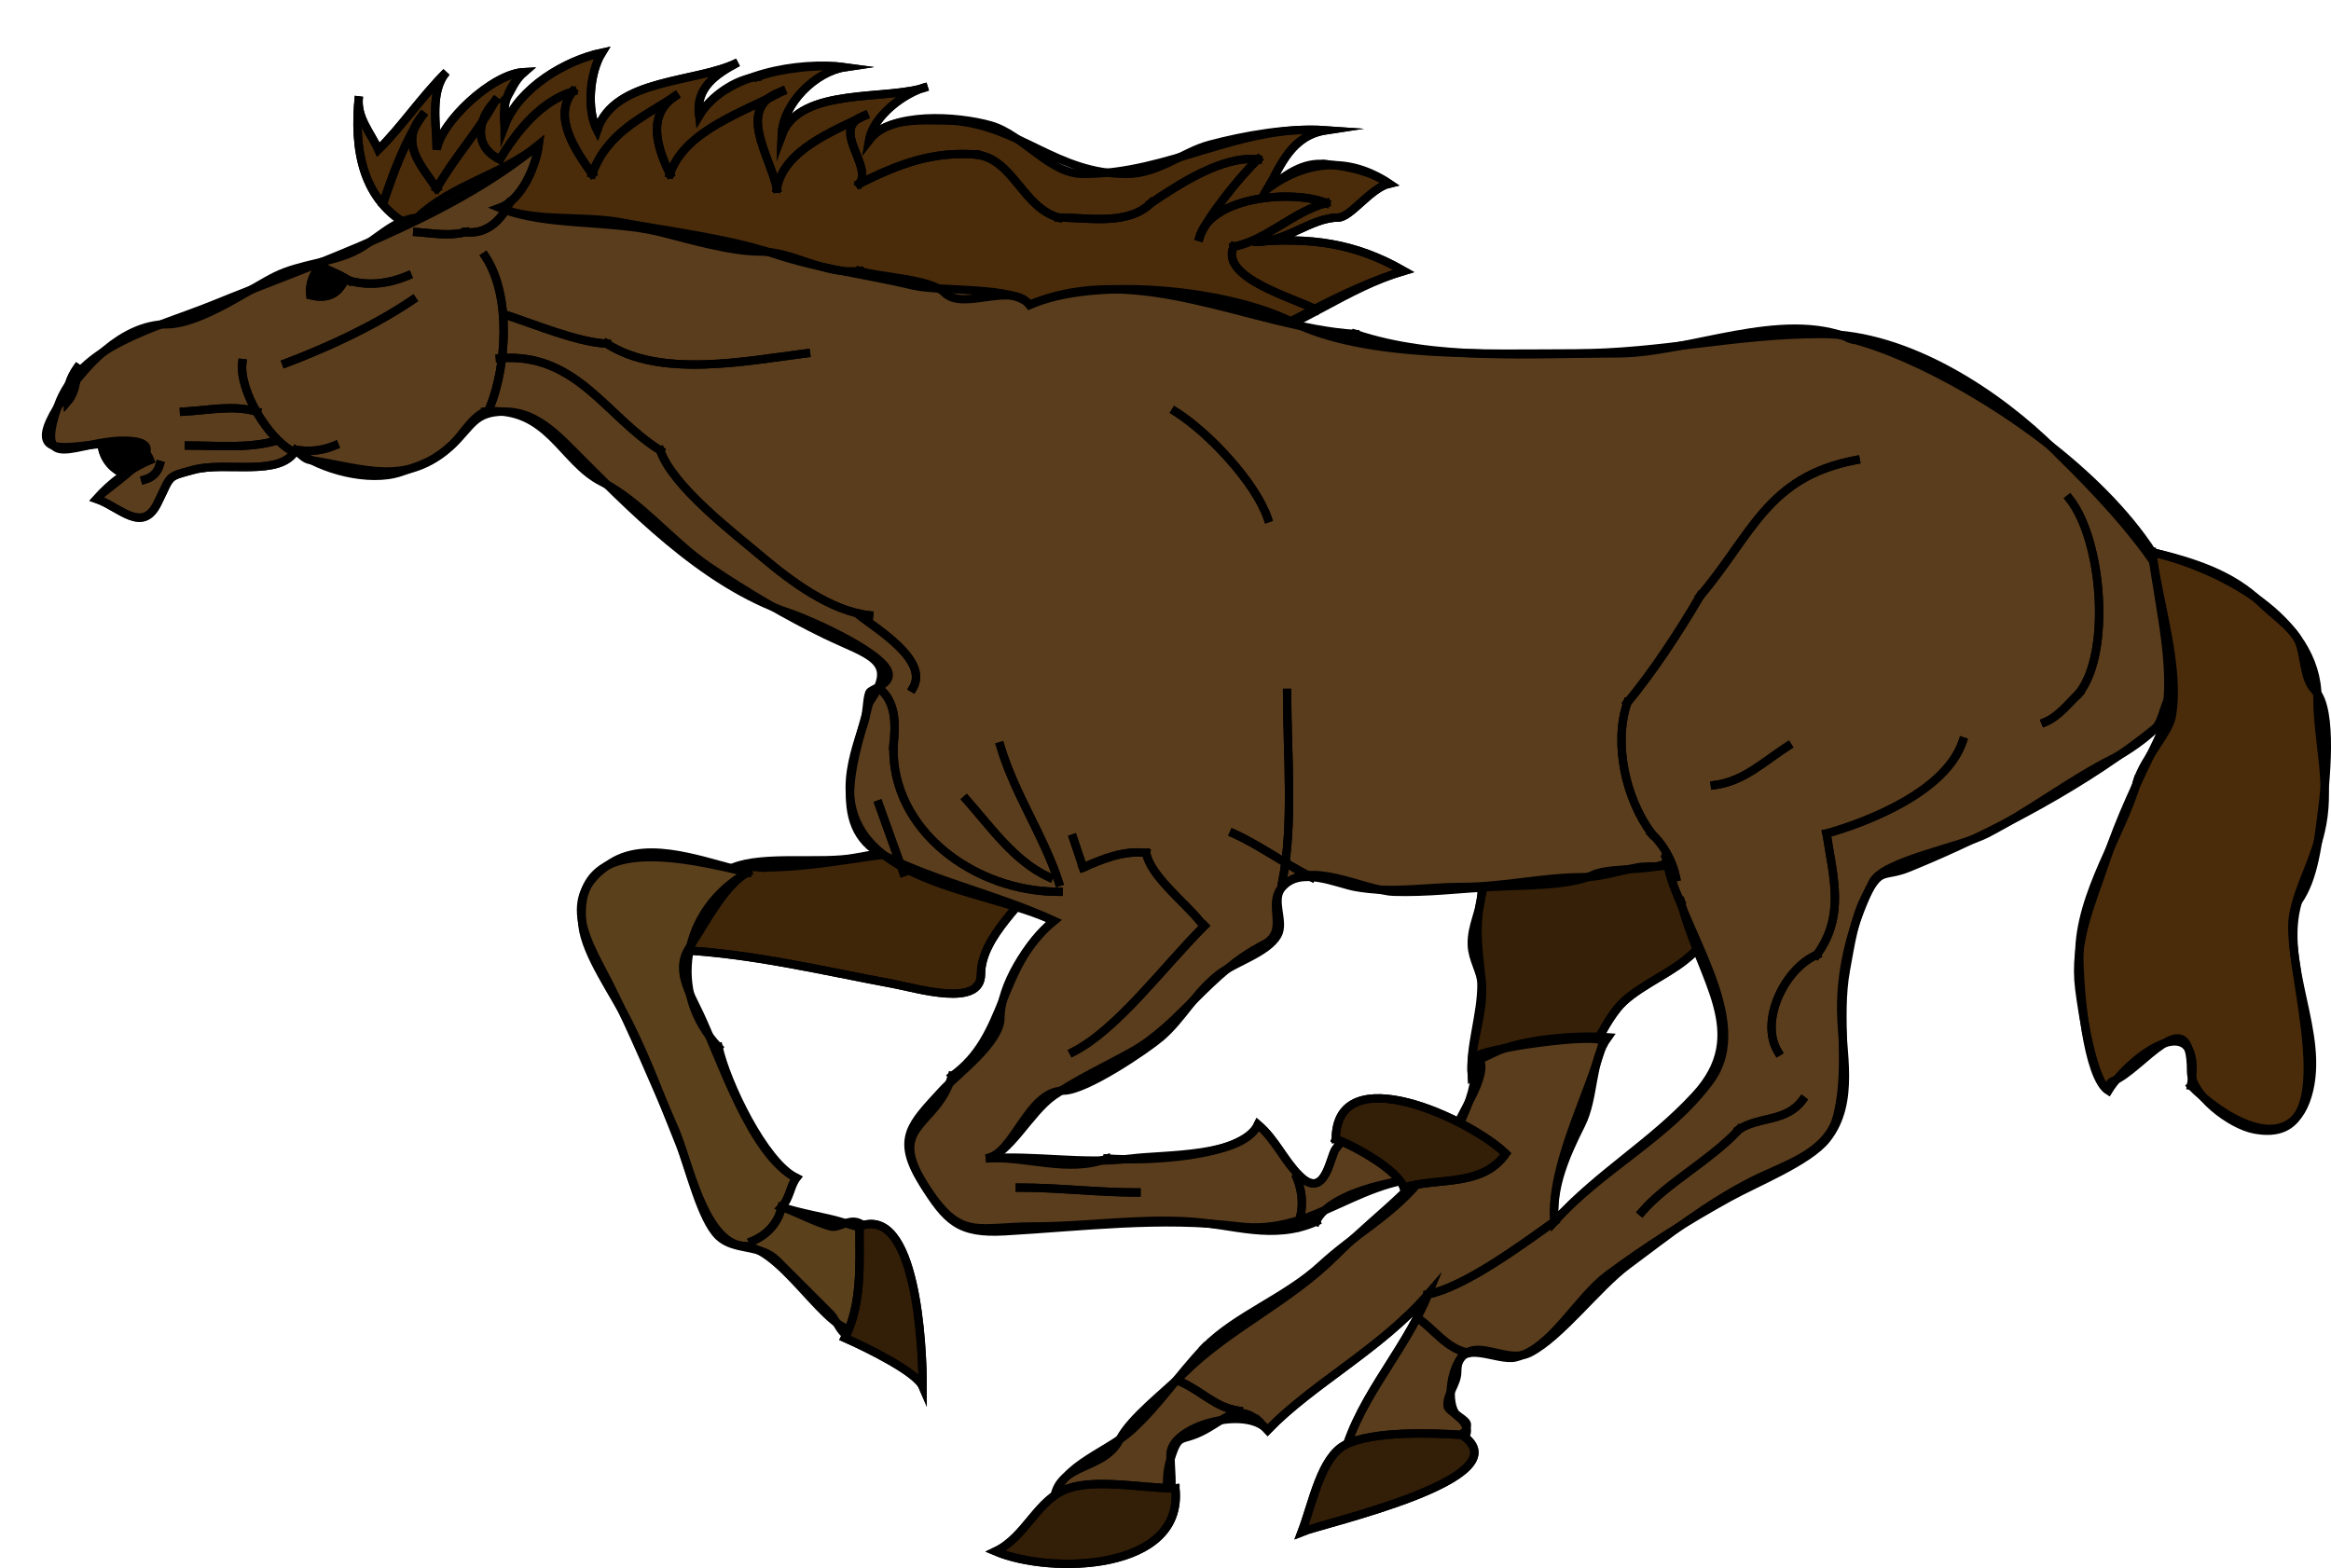 <?xml version="1.0" encoding="UTF-8"?>
<svg enable-background="new 0 0 418.753 281.739" space="preserve" version="1.0" viewBox="0 0 418.75 281.74" xmlns="http://www.w3.org/2000/svg">
<path d="m22.574 85.281c-2.65-1.014-4.316-3.249-4.365-6.101 8.826 0 12.847 0.249 5.239 7.844-0.292-0.581-0.583-1.162-0.874-1.743" fill-rule="evenodd"/>
<path d="m22.574 85.281c-2.65-1.014-4.316-3.249-4.365-6.101 8.826 0 12.847 0.249 5.239 7.844-0.292-0.581-0.583-1.162-0.874-1.743" fill="none" stroke="#000" stroke-linecap="square" stroke-miterlimit="10" stroke-width="1.499"/>
<path d="m22.574 85.281c-2.65-1.014-4.316-3.249-4.365-6.101 8.826 0 12.847 0.249 5.239 7.844-0.292-0.581-0.583-1.162-0.874-1.743" fill="none" stroke="#000" stroke-linecap="square" stroke-miterlimit="10" stroke-width="1.499"/>
<path d="m315.03 161.1c-4.68 3.25-7.75 7.68-12.22 11.33-3.57 2.91-9.52 5.32-12.22 8.71-4.22 5.3-2.36 7.13-10.48 9.15-4.81 1.2-12.52 0.72-15.71 3.06-0.41-5.52 1.74-10.79 1.74-16.56 0-2.06-1.65-4.39-1.74-6.97-0.13-3.59 1.74-6.24 1.74-9.59 0-9.46 14.8-8.22 21.27-9.34 6.83-1.19 13.66-2.37 20.49-3.56 2.59-0.45 6.03 11.24 7.13 13.77" fill="#362007" fill-rule="evenodd"/>
<path d="m315.03 161.1c-4.68 3.25-7.75 7.68-12.22 11.33-3.57 2.91-9.52 5.32-12.22 8.71-4.22 5.3-2.36 7.13-10.48 9.15-4.81 1.2-12.52 0.72-15.71 3.06-0.44-5.97 2.46-11.16 1.74-17.44-0.79-6.95-1.37-10.84 0.88-18.3" fill="none" stroke="#000" stroke-linecap="square" stroke-miterlimit="10" stroke-width="1.499"/>
<path d="m267.02 157.61c1.31-7.27 20.37-6.72 26.1-7.71 5.18-0.9 10.36-1.8 15.54-2.7 1.08-0.19 5.64 12.21 6.37 13.9" fill="none" stroke="#000" stroke-linecap="square" stroke-miterlimit="10" stroke-width="1.499"/>
<path d="m315.03 161.1c-4.68 3.25-7.75 7.68-12.22 11.33-3.57 2.91-9.52 5.32-12.22 8.71-4.22 5.3-2.36 7.13-10.48 9.15-4.81 1.2-12.52 0.72-15.71 3.06-0.41-5.52 1.74-10.79 1.74-16.56 0-2.06-1.65-4.39-1.74-6.97-0.13-3.59 1.74-6.24 1.74-9.59 0-9.46 14.8-8.22 21.27-9.34 6.83-1.19 13.66-2.37 20.49-3.56 2.59-0.45 6.03 11.24 7.13 13.77" fill="none" stroke="#000" stroke-linecap="square" stroke-miterlimit="10" stroke-width="1.499"/>
<path d="m187.57 156.74c-3.31 5.26-11.34 11.51-11.34 18.3 0 6.09-11.5 2.53-15.72 1.75-12.7-2.36-25.29-5.43-38.41-6.1 2.21-4.98 4.61-12.77 9.6-14.82 5.49-2.25 15.81-0.62 21.83-1.74 11.78-2.19 22.68-2.82 34.04 2.61" fill="#402608" fill-rule="evenodd"/>
<path d="m187.57 156.74c-3.31 5.26-11.34 11.51-11.34 18.3 0 6.09-11.5 2.53-15.72 1.75-12.7-2.36-25.29-5.43-38.41-6.1 3.44-7.76 4.92-15.82 14.84-14.82" fill="none" stroke="#000" stroke-linecap="square" stroke-miterlimit="10" stroke-width="1.499"/>
<path d="m136.94 155.87c18.26 0 32.77-7.66 50.63 0.87" fill="none" stroke="#000" stroke-linecap="square" stroke-miterlimit="10" stroke-width="1.499"/>
<path d="m187.57 156.74c-3.31 5.26-11.34 11.51-11.34 18.3 0 6.09-11.5 2.53-15.72 1.75-12.7-2.36-25.29-5.43-38.41-6.1 2.21-4.98 4.61-12.77 9.6-14.82 5.49-2.25 15.81-0.62 21.83-1.74 11.78-2.19 22.68-2.82 34.04 2.61" fill="none" stroke="#000" stroke-linecap="square" stroke-miterlimit="10" stroke-width="1.499"/>
<path d="m74.082 40.836c-9.048-4.546-10.59-14.049-9.603-23.53-0.516 3.772 2.13 6.518 3.492 9.586 4.063-3.972 7.644-9.374 12.222-13.943-3.015 3.471-1.747 9.541-1.747 13.943 0.741-4.921 9.96-13.674 15.714-13.943-2.879 2.399-3.989 5.937-3.492 9.586 2.568-6.741 10.912-11.687 17.462-13.072-2.25 3.634-2.74 10.371-0.87 13.943 3.11-9.477 17.93-8.439 25.31-12.201-3.95 2.106-7.65 4.548-6.98 9.586 4.46-7.538 18.06-9.838 26.19-8.714-5.17 0.769-11.13 6.398-11.35 12.2 3.28-8.877 19.35-6.087 26.19-8.714-4.22 1.026-9.78 5.396-10.48 9.586 3.89-5.097 15.84-4.323 21.83-2.614 5.84 1.668 10.55 8.715 16.59 8.715 15.73 0 27.94-8.943 43.65-7.844-6.33 0.959-8.21 6.593-10.48 10.458 7.11-5.136 14.69-5.704 21.83-0.871-3.36 0.777-6.93 6.1-9.17 6.1-4.99 0-9.65 4.732-15.27 4.357 10.37-0.795 18.11 0.125 27.06 5.229-10.25 3.044-18.61 9.963-28.81 13.072-9.45 2.881-23.38 4.751-33.18 4.358-18.6-0.746-38.94-8.349-57.07-12.326-19.68-4.316-39.36-8.631-59.038-12.947" fill="#4a2c0a" fill-rule="evenodd"/>
<path d="m74.082 40.836c-9.048-4.546-10.59-14.049-9.603-23.53-0.516 3.772 2.13 6.518 3.492 9.586 4.063-3.972 7.644-9.374 12.222-13.943-3.015 3.471-1.747 9.541-1.747 13.943 0.741-4.921 9.96-13.674 15.714-13.943-1.753 1.561-2.248 3.309-3.492 5.229" fill="none" stroke="#000" stroke-linecap="square" stroke-miterlimit="10" stroke-width="1.499"/>
<path d="m90.669 18.178c-0.126 1.426 0 2.925 0 4.357 2.568-6.741 10.911-11.687 17.461-13.072-2.24 3.634-2.74 10.371-0.87 13.943 3.11-9.477 17.93-8.439 25.31-12.201-3.95 2.106-7.65 4.548-6.98 9.586 2.01-3.395 6.44-6.608 10.48-6.971" fill="none" stroke="#000" stroke-linecap="square" stroke-miterlimit="10" stroke-width="1.499"/>
<path d="m136.07 13.821c3.98-1.527 11.49-2.327 15.71-1.743-5.17 0.769-11.13 6.398-11.35 12.2 3.28-8.877 19.35-6.087 26.19-8.714-4.22 1.026-9.78 5.396-10.47 9.586 3.21-4.216 9.59-3.486 14.84-3.486" fill="none" stroke="#000" stroke-linecap="square" stroke-miterlimit="10" stroke-width="1.499"/>
<path d="m170.99 21.664c12.43 0.953 18.62 9.586 31.43 9.586 5.66 0 10.1-3.963 14.84-5.229 6.33-1.691 14.23-3.085 20.95-2.615-6.33 0.959-8.21 6.593-10.48 10.458 3.25-2.348 6.2-4.843 10.48-4.357" fill="none" stroke="#000" stroke-linecap="square" stroke-miterlimit="10" stroke-width="1.499"/>
<path d="m238.21 29.507c3.96 0.381 8.1 1.283 11.35 3.486-3.36 0.777-6.93 6.1-9.17 6.1-4.99 0-9.65 4.732-15.27 4.357 10.37-0.795 18.11 0.125 27.06 5.229-8.78 2.606-18.25 7.994-26.19 12.201" fill="none" stroke="#000" stroke-linecap="square" stroke-miterlimit="10" stroke-width="1.499"/>
<path d="m225.99 60.88c-14.51 6.683-34.68 5.666-50.14 2.275-33.92-7.439-67.84-14.879-101.77-22.318" fill="none" stroke="#000" stroke-linecap="square" stroke-miterlimit="10" stroke-width="1.499"/>
<path d="m74.082 40.836c-9.048-4.546-10.59-14.049-9.603-23.53-0.516 3.772 2.13 6.518 3.492 9.586 4.063-3.972 7.644-9.374 12.222-13.943-3.015 3.471-1.747 9.541-1.747 13.943 0.741-4.921 9.96-13.674 15.714-13.943-2.879 2.399-3.989 5.937-3.492 9.586 2.568-6.741 10.912-11.687 17.462-13.072-2.25 3.634-2.74 10.371-0.87 13.943 3.11-9.477 17.93-8.439 25.31-12.201-3.95 2.106-7.65 4.548-6.98 9.586 4.46-7.538 18.06-9.838 26.19-8.714-5.17 0.769-11.13 6.398-11.35 12.2 3.28-8.877 19.35-6.087 26.19-8.714-4.22 1.026-9.78 5.396-10.48 9.586 3.89-5.097 15.84-4.323 21.83-2.614 5.84 1.668 10.55 8.715 16.59 8.715 15.73 0 27.94-8.943 43.65-7.844-6.33 0.959-8.21 6.593-10.48 10.458 7.11-5.136 14.69-5.704 21.83-0.871-3.36 0.777-6.93 6.1-9.17 6.1-4.99 0-9.65 4.732-15.27 4.357 10.37-0.795 18.11 0.125 27.06 5.229-10.25 3.044-18.61 9.963-28.81 13.072-9.45 2.881-23.38 4.751-33.18 4.358-18.6-0.746-38.94-8.349-57.07-12.326-19.68-4.316-39.36-8.631-59.038-12.947" fill="none" stroke="#000" stroke-linecap="square" stroke-miterlimit="10" stroke-width="1.499"/>
<path d="m68.844 36.478c1.733-5.223 3.867-11.076 6.983-15.687" fill="none" stroke="#000" stroke-linecap="square" stroke-miterlimit="10" stroke-width="1.499"/>
<path d="m68.844 36.478c1.733-5.223 3.867-11.076 6.983-15.687" fill="none" stroke="#000" stroke-linecap="square" stroke-miterlimit="10" stroke-width="1.499"/>
<path d="m75.828 20.792c-4.11 4.942-0.234 8.797 2.619 13.072" fill="none" stroke="#000" stroke-linecap="square" stroke-miterlimit="10" stroke-width="1.499"/>
<path d="m75.828 20.792c-4.11 4.942-0.234 8.797 2.619 13.072" fill="none" stroke="#000" stroke-linecap="square" stroke-miterlimit="10" stroke-width="1.499"/>
<path d="m78.447 33.864c3.384-5.909 7.461-10.161 10.477-15.687" fill="none" stroke="#000" stroke-linecap="square" stroke-miterlimit="10" stroke-width="1.499"/>
<path d="m78.447 33.864c3.384-5.909 7.461-10.161 10.477-15.687" fill="none" stroke="#000" stroke-linecap="square" stroke-miterlimit="10" stroke-width="1.499"/>
<path d="m88.924 18.178c-3.297 3.443-3.779 8.291 0.873 10.458" fill="none" stroke="#000" stroke-linecap="square" stroke-miterlimit="10" stroke-width="1.499"/>
<path d="m88.924 18.178c-3.297 3.443-3.779 8.291 0.873 10.458" fill="none" stroke="#000" stroke-linecap="square" stroke-miterlimit="10" stroke-width="1.499"/>
<path d="m89.796 28.636c3.188-5.303 7.405-10.384 13.094-12.201" fill="none" stroke="#000" stroke-linecap="square" stroke-miterlimit="10" stroke-width="1.499"/>
<path d="m89.796 28.636c3.188-5.303 7.405-10.384 13.094-12.201" fill="none" stroke="#000" stroke-linecap="square" stroke-miterlimit="10" stroke-width="1.499"/>
<path d="m102.89 16.435c-3.722 4.569 0.63 10.812 3.49 14.815" fill="none" stroke="#000" stroke-linecap="square" stroke-miterlimit="10" stroke-width="1.499"/>
<path d="m102.89 16.435c-3.722 4.569 0.63 10.812 3.49 14.815" fill="none" stroke="#000" stroke-linecap="square" stroke-miterlimit="10" stroke-width="1.499"/>
<path d="m106.38 31.25c2.8-7.705 9.53-10.343 14.85-13.943" fill="none" stroke="#000" stroke-linecap="square" stroke-miterlimit="10" stroke-width="1.499"/>
<path d="m106.38 31.25c2.8-7.705 9.53-10.343 14.85-13.943" fill="none" stroke="#000" stroke-linecap="square" stroke-miterlimit="10" stroke-width="1.499"/>
<path d="m121.23 17.307c-5.1 3.468-3.13 9.354-0.88 13.943" fill="none" stroke="#000" stroke-linecap="square" stroke-miterlimit="10" stroke-width="1.499"/>
<path d="m121.23 17.307c-5.1 3.468-3.13 9.354-0.88 13.943" fill="none" stroke="#000" stroke-linecap="square" stroke-miterlimit="10" stroke-width="1.499"/>
<path d="m120.35 31.25c2.68-7.918 13.55-11.19 20.08-14.815" fill="none" stroke="#000" stroke-linecap="square" stroke-miterlimit="10" stroke-width="1.499"/>
<path d="m120.35 31.25c2.68-7.918 13.55-11.19 20.08-14.815" fill="none" stroke="#000" stroke-linecap="square" stroke-miterlimit="10" stroke-width="1.499"/>
<path d="m140.43 16.435c-8.45 2.814-2.03 11.653-0.87 17.429" fill="none" stroke="#000" stroke-linecap="square" stroke-miterlimit="10" stroke-width="1.499"/>
<path d="m140.43 16.435c-8.45 2.814-2.03 11.653-0.87 17.429" fill="none" stroke="#000" stroke-linecap="square" stroke-miterlimit="10" stroke-width="1.499"/>
<path d="m139.56 33.864c1.23-6.893 10.05-10.244 15.71-13.072" fill="none" stroke="#000" stroke-linecap="square" stroke-miterlimit="10" stroke-width="1.499"/>
<path d="m139.56 33.864c1.23-6.893 10.05-10.244 15.71-13.072" fill="none" stroke="#000" stroke-linecap="square" stroke-miterlimit="10" stroke-width="1.499"/>
<path d="m155.27 20.792c-6.3 2.275 1.55 8.915-0.87 12.201" fill="none" stroke="#000" stroke-linecap="square" stroke-miterlimit="10" stroke-width="1.499"/>
<path d="m155.27 20.792c-6.3 2.275 1.55 8.915-0.87 12.201" fill="none" stroke="#000" stroke-linecap="square" stroke-miterlimit="10" stroke-width="1.499"/>
<path d="m154.4 32.993c6.99-3.49 13.01-5.821 20.95-5.229" fill="none" stroke="#000" stroke-linecap="square" stroke-miterlimit="10" stroke-width="1.499"/>
<path d="m154.4 32.993c6.99-3.49 13.01-5.821 20.95-5.229" fill="none" stroke="#000" stroke-linecap="square" stroke-miterlimit="10" stroke-width="1.499"/>
<path d="m175.35 27.764c6.67 0.762 8.36 9.54 14.84 11.329" fill="none" stroke="#000" stroke-linecap="square" stroke-miterlimit="10" stroke-width="1.499"/>
<path d="m175.35 27.764c6.67 0.762 8.36 9.54 14.84 11.329" fill="none" stroke="#000" stroke-linecap="square" stroke-miterlimit="10" stroke-width="1.499"/>
<path d="m190.19 39.093c5.35 0 12.46 1.473 16.59-2.615" fill="none" stroke="#000" stroke-linecap="square" stroke-miterlimit="10" stroke-width="1.499"/>
<path d="m190.19 39.093c5.35 0 12.46 1.473 16.59-2.615" fill="none" stroke="#000" stroke-linecap="square" stroke-miterlimit="10" stroke-width="1.499"/>
<path d="m206.78 36.478c5.11-3.452 12.95-8.579 19.21-7.843" fill="none" stroke="#000" stroke-linecap="square" stroke-miterlimit="10" stroke-width="1.499"/>
<path d="m206.78 36.478c5.11-3.452 12.95-8.579 19.21-7.843" fill="none" stroke="#000" stroke-linecap="square" stroke-miterlimit="10" stroke-width="1.499"/>
<path d="m225.99 28.636c-3.31 3.039-9.6 11.104-10.48 13.943" fill="none" stroke="#000" stroke-linecap="square" stroke-miterlimit="10" stroke-width="1.499"/>
<path d="m225.99 28.636c-3.31 3.039-9.6 11.104-10.48 13.943" fill="none" stroke="#000" stroke-linecap="square" stroke-miterlimit="10" stroke-width="1.499"/>
<path d="m215.51 42.579c2.07-7.398 16.95-8.515 22.7-6.101" fill="none" stroke="#000" stroke-linecap="square" stroke-miterlimit="10" stroke-width="1.499"/>
<path d="m215.51 42.579c2.07-7.398 16.95-8.515 22.7-6.101" fill="none" stroke="#000" stroke-linecap="square" stroke-miterlimit="10" stroke-width="1.499"/>
<path d="m238.21 36.478c-5.96 1.583-10.64 6.675-16.59 7.844" fill="none" stroke="#000" stroke-linecap="square" stroke-miterlimit="10" stroke-width="1.499"/>
<path d="m238.21 36.478c-5.96 1.583-10.64 6.675-16.59 7.844" fill="none" stroke="#000" stroke-linecap="square" stroke-miterlimit="10" stroke-width="1.499"/>
<path d="m221.62 44.322c-2.54 5.596 10.87 9.235 14.84 11.329" fill="none" stroke="#000" stroke-linecap="square" stroke-miterlimit="10" stroke-width="1.499"/>
<path d="m221.62 44.322c-2.54 5.596 10.87 9.235 14.84 11.329" fill="none" stroke="#000" stroke-linecap="square" stroke-miterlimit="10" stroke-width="1.499"/>
<line x1=".749" x2=".749" y1=".749" y2=".749" fill="none" stroke="#000" stroke-linecap="square" stroke-miterlimit="10" stroke-width="1.499"/>
<path d="m299.32 154.13c1.29 2.68-9.86 1.43-13.1 3.05-4.18 2.09-13.62 1.88-18.33 2.18-5.87 0.36-11.67 1.05-17.46 0.87-5.41-0.17-15.43-6.07-20.08-0.87-2.11 2.37 0.56 6.25-0.87 8.71-1.82 3.13-7.65 4.82-10.48 6.97-4.33 3.32-6.48 7.91-10.47 11.33-2.44 2.09-13.43 9.59-17.46 9.59-6.53 0-8.88 11.52-13.97 12.2 8.71-0.69 17.27 1.11 26.19 0 6-0.75 19.92-0.2 22.7-6.1 3.16 2.7 4.6 6.34 7.42 9.15 4.66 4.66 5.53-3.49 6.55-4.79 4.2-5.36 2.23-5.78 8.29-1.75 3.77 2.51 7.85 3.29 10.91 6.98-14.49-1.07-22.59 10.47-36.66 8.71-13.93-1.74-27.97 0.07-41.91 0.87-8.35 0.49-10.53-1.76-14.84-8.71-4.92-7.93-2.17-10.39 3.49-16.56 2.64-2.88 10.48-8.61 10.48-13.07 0-5.73 4.93-13.64 9.6-17.43-12.37-5.76-36.67-6.71-36.67-23.97 0-4.05 1.37-7.97 2.62-11.76 0.53-1.6 0.36-3.63 0.88-5.23 0.22-0.69 3.83-1.41 3.49-3.49-0.6-3.59-14.08-9.62-17.9-10.89-15.61-5.19-29.1-19.461-39.28-29.633-3.37-3.361-6.874-6.536-11.791-6.536-5.556 0-5.855 2.656-9.603 6.1-8.09 7.435-15.684 4.114-25.318 2.614-1.096-0.17-1.816-1.124-2.618-1.743-2.875 4.861-12.534 1.938-18.334 3.486-5.002 1.336-3.951 0.916-6.547 6.1-2.717 5.427-6.769 0.568-10.912-0.871 2.188-2.509 15.734-10.458 4.801-10.458-8.289 0-16.009 6.209-11.786-6.1 3.839-11.188 17.942-14.219 27.937-18.301 18.172-7.423 41.884-15.096 58.492-28.758-0.483 3.731-3.018 9.889-6.984 11.329 6.308 2.597 14.933 1.326 21.823 2.615 8.75 1.634 19.04 2.847 27.5 5.664 8.24 2.741 16.66 3.693 24.88 5.665 4.91 1.176 18.4 0.096 20.96 3.486 12.23-5.213 35.78-2.619 47.14 3.05 13.29 6.633 35.37 5.665 50.64 5.665 15.67 0 29.03-3.485 44.52-3.485 15.52 0 31.85 10.881 41.9 20.915 6.65 6.639 32.93 31.606 21.39 43.136-1.92 1.92-1.79 5.27-3.49 6.97-1.51 1.51-4.69 3.87-7.42 5.23-7.67 3.83-14.89 9.46-22.7 13.51-4.59 2.38-18.61 4.9-20.52 8.71-3.51 7.02-5.68 14.82-5.67 22.66 0.01 7.71 2.68 16.84-2.62 23.53-3.16 4-12.45 7.7-17.46 10.46-7.66 4.22-15.13 8.97-21.82 13.94-5.68 4.23-10 13.15-16.59 14.82-3.33 0.84-10.48-3.82-10.48 2.61 0 2.16-1.93 4.06-1.74 6.1 0.1 1.13 3.66 2.42 3.49 3.49-1.47 8.75-17.17 5.18-22.7 7.84 2.32-12 11.16-20.27 15.71-31.37-8.51 9.83-20.8 16.09-28.81 24.4-3.83-4.48-17.46-0.75-17.46 4.36 0 5.28 1.78 11.33-5.67 11.33-5.16 0-10.29-1.04-15.28-1.75-0.4-8.37 8.79-6.21 11.79-12.2 1.93-3.87 8.23-8.65 11.35-11.76 8.35-8.35 18.97-12.84 27.5-21.35 8.31-8.31 16.75-13.39 22.26-24.4 1.02-2.05 2.28-4.19 3.05-6.11 2.47-6.17-1.85-3.55 3.49-6.1 4.82-2.29 14.7-3.04 20.09-2.61-3.14 4.32-2.34 10.76-4.81 15.69-2.69 5.39-5.3 11.12-4.8 17.43 8.69-9.6 20.47-15.13 27.94-25.28 8.14-11.06-5.65-27.65-7.86-40.08" fill="#5a3d1c" fill-rule="evenodd"/>
<path d="m299.32 154.13c1.1 2.29-2.39 1.18-5.24 1.74-2.9 0.57-6.69 1.74-9.6 1.74-7.42 0-14.32 1.75-21.83 1.75-6.58 0-12.56 1.22-19.2 0-3.32-0.62-9.78-3.72-13.1 0-2.98 3.34 1.47 7.91-3.49 10.46" fill="none" stroke="#000" stroke-linecap="square" stroke-miterlimit="10" stroke-width="1.499"/>
<path d="m226.86 169.82c-9.35 4.63-14.92 14.37-23.57 19.17-4.48 2.48-10.08 5.13-13.97 7.84-4.41 3.07-8.08 10.77-12.22 11.33 7.18-0.57 14.71 2.73 21.82 0" fill="none" stroke="#000" stroke-linecap="square" stroke-miterlimit="10" stroke-width="1.499"/>
<path d="m198.92 208.16c6.34 0.5 24.24-0.09 27.07-6.1 3.16 2.7 4.6 6.34 7.42 9.15 4.66 4.66 5.53-3.5 6.55-4.79 4.2-5.36 2.23-5.78 8.29-1.75 3.77 2.51 7.85 3.28 10.91 6.98-5.93-0.44-20.27 2.28-22.7 7.84" fill="none" stroke="#000" stroke-linecap="square" stroke-miterlimit="10" stroke-width="1.499"/>
<path d="m236.46 219.49c-7.67 3.46-14.96 0.5-22.7 0-9.43-0.62-18.56 0.87-27.93 0.87-10.23 0-13.11 2.59-19.21-6.53-7.99-11.96 1.62-10.94 4.37-20.48" fill="none" stroke="#000" stroke-linecap="square" stroke-miterlimit="10" stroke-width="1.499"/>
<path d="m170.99 193.35c10.04-7.1 8.2-19.67 18.33-27.89-9.86-4.59-20.86-6.93-30.56-11.77-10.34-5.16-4.77-18.98-2.62-27.45" fill="none" stroke="#000" stroke-linecap="square" stroke-miterlimit="10" stroke-width="1.499"/>
<path d="m156.15 126.24c5.4-7.73-0.15-8.47-7.86-12.2-7.1-3.43-14.29-7.69-20.95-12.2-6.65-4.504-12.3-11.801-19.21-15.251-7.29-3.639-9.574-13.623-20.952-12.636" fill="none" stroke="#000" stroke-linecap="square" stroke-miterlimit="10" stroke-width="1.499"/>
<path d="m87.177 73.953c-2.451 1.012-4.097 4.25-6.111 6.1-2.938 2.699-5.234 3.485-9.167 4.793-5.593 1.86-14.256-0.441-18.77-3.921-2.875 4.861-12.534 1.938-18.334 3.486-5.002 1.336-3.951 0.916-6.547 6.1-2.717 5.427-6.769 0.568-10.912-0.871 2.687-3.082 5.89-5.306 9.603-6.972" fill="none" stroke="#000" stroke-linecap="square" stroke-miterlimit="10" stroke-width="1.499"/>
<path d="m26.939 82.667c-3.066-8.7-26.88 5.825-15.714-10.894 3.797-5.686 10.577-13.508 18.77-13.508 6.082 0 15.199-6.577 19.643-8.715 4.347-2.09 9.846-2.389 13.968-4.357 3.888-1.857 6.894-5.672 11.35-6.1" fill="none" stroke="#000" stroke-linecap="square" stroke-miterlimit="10" stroke-width="1.499"/>
<path d="m74.955 39.093c6.136-5.886 15.353-7.747 21.825-13.072-0.483 3.731-3.018 9.889-6.984 11.329 8.212 3.381 19.844 2.12 28.814 4.358 5.18 1.293 12.56 3.485 17.89 3.485 6.15 0 11.4 4.228 17.9 3.486" fill="none" stroke="#000" stroke-linecap="square" stroke-miterlimit="10" stroke-width="1.499"/>
<path d="m154.4 48.679c3.55 1.146 12.71 1.363 15.28 3.922 3.37 3.369 12.06-2.09 15.28 2.179 19.27-8.212 40.2 4.134 58.49 5.229" fill="none" stroke="#000" stroke-linecap="square" stroke-miterlimit="10" stroke-width="1.499"/>
<path d="m243.45 60.009c14.34 4.843 31.77 3.485 47.14 3.485 12.76 0 29.45-7.924 41.9-2.614" fill="none" stroke="#000" stroke-linecap="square" stroke-miterlimit="10" stroke-width="1.499"/>
<path d="m332.49 60.88c23.2 5.784 76.67 41.95 55 69.72" fill="none" stroke="#000" stroke-linecap="square" stroke-miterlimit="10" stroke-width="1.499"/>
<path d="m387.49 130.6c-12.22 9.96-29.05 18.95-44.52 25.27-4.68 1.92-5.06-0.27-7.85 5.23-2.06 4.05-2.69 8.72-3.5 13.07-1.66 9.03 0.76 17.86-1.74 27.02" fill="none" stroke="#000" stroke-linecap="square" stroke-miterlimit="10" stroke-width="1.499"/>
<path d="m329.87 201.19c-2.12 6.16-9.25 8.1-14.84 10.89-8.24 4.12-15.43 9.85-22.69 15.25-5.29 3.93-11.93 12.83-17.46 15.69-3.73 1.93-8.37-1.73-11.35 0-2.92 1.69-3.93 9.28-1.75 11.33" fill="none" stroke="#000" stroke-linecap="square" stroke-miterlimit="10" stroke-width="1.499"/>
<path d="m261.78 254.35c8.87 7.43-19.08 8.68-20.95 9.59 2.32-12.01 11.16-20.27 15.71-31.38-8.51 9.83-20.8 16.09-28.81 24.4l-1.74-1.74" fill="none" stroke="#000" stroke-linecap="square" stroke-miterlimit="10" stroke-width="1.499"/>
<path d="m225.99 255.22c-3.68-3.01-5.9-0.25-9.61 1.74-4.33 2.33-4.52 0.16-6.11 5.23-1.97 6.29 2.27 9.79-6.98 10.46-4.47 0.32-9.59-1.12-13.97-1.74-0.34-7.12 9.34-9.71 13.97-13.95 5.07-4.64 8.38-9.88 13.09-14.81" fill="none" stroke="#000" stroke-linecap="square" stroke-miterlimit="10" stroke-width="1.499"/>
<path d="m216.38 242.15c5.8-5.87 14.55-8.91 20.96-14.82 6-5.53 12.21-8.62 17.46-14.81 5.61-6.63 10.47-13.82 10.47-22.66 0-1.26 22.77-4.6 22.7-2.61" fill="none" stroke="#000" stroke-linecap="square" stroke-miterlimit="10" stroke-width="1.499"/>
<path d="m287.97 187.24c-2.57 9.69-9.52 22.18-8.73 32.25 7.99-8.83 17.33-13.98 25.32-22.66 10.36-11.25 0.93-20.67-2.62-34.86" fill="none" stroke="#000" stroke-linecap="square" stroke-miterlimit="10" stroke-width="1.499"/>
<path d="m301.94 161.97c-1.46-2.58-2.13-5.08-2.62-7.84" fill="none" stroke="#000" stroke-linecap="square" stroke-miterlimit="10" stroke-width="1.499"/>
<path d="m299.32 154.13c1.29 2.68-9.86 1.43-13.1 3.05-4.18 2.09-13.62 1.88-18.33 2.18-5.87 0.36-11.67 1.05-17.46 0.87-5.41-0.17-15.43-6.07-20.08-0.87-2.11 2.37 0.56 6.25-0.87 8.71-1.82 3.13-7.65 4.82-10.48 6.97-4.33 3.32-6.48 7.91-10.47 11.33-2.44 2.09-13.43 9.59-17.46 9.59-6.53 0-8.88 11.52-13.97 12.2 8.71-0.69 17.27 1.11 26.19 0 6-0.75 19.92-0.2 22.7-6.1 3.16 2.7 4.6 6.34 7.42 9.15 4.66 4.66 5.53-3.49 6.55-4.79 4.2-5.36 2.23-5.78 8.29-1.75 3.77 2.51 7.85 3.29 10.91 6.98-14.49-1.07-22.59 10.47-36.66 8.71-13.93-1.74-27.97 0.07-41.91 0.87-8.35 0.49-10.53-1.76-14.84-8.71-4.92-7.93-2.17-10.39 3.49-16.56 2.64-2.88 10.48-8.61 10.48-13.07 0-5.73 4.93-13.64 9.6-17.43-12.37-5.76-36.67-6.71-36.67-23.97 0-4.05 1.37-7.97 2.62-11.76 0.53-1.6 0.36-3.63 0.88-5.23 0.22-0.69 3.83-1.41 3.49-3.49-0.6-3.59-14.08-9.62-17.9-10.89-15.61-5.19-29.1-19.461-39.28-29.633-3.37-3.361-6.874-6.536-11.791-6.536-5.556 0-5.855 2.656-9.603 6.1-8.09 7.435-15.684 4.114-25.318 2.614-1.096-0.17-1.816-1.124-2.618-1.743-2.875 4.861-12.534 1.938-18.334 3.486-5.002 1.336-3.951 0.916-6.547 6.1-2.717 5.427-6.769 0.568-10.912-0.871 2.188-2.509 15.734-10.458 4.801-10.458-8.289 0-16.009 6.209-11.786-6.1 3.839-11.188 17.942-14.219 27.937-18.301 18.172-7.423 41.884-15.096 58.492-28.758-0.483 3.731-3.018 9.889-6.984 11.329 6.308 2.597 14.933 1.326 21.823 2.615 8.75 1.634 19.04 2.847 27.5 5.664 8.24 2.741 16.66 3.693 24.88 5.665 4.91 1.176 18.4 0.096 20.96 3.486 12.23-5.213 35.78-2.619 47.14 3.05 13.29 6.633 35.37 5.665 50.64 5.665 15.67 0 29.03-3.485 44.52-3.485 15.52 0 31.85 10.881 41.9 20.915 6.65 6.639 32.93 31.606 21.39 43.136-1.92 1.92-1.79 5.27-3.49 6.97-1.51 1.51-4.69 3.87-7.42 5.23-7.67 3.83-14.89 9.46-22.7 13.51-4.59 2.38-18.61 4.9-20.52 8.71-3.51 7.02-5.68 14.82-5.67 22.66 0.01 7.71 2.68 16.84-2.62 23.53-3.16 4-12.45 7.7-17.46 10.46-7.66 4.22-15.13 8.97-21.82 13.94-5.68 4.23-10 13.15-16.59 14.82-3.33 0.84-10.48-3.82-10.48 2.61 0 2.16-1.93 4.06-1.74 6.1 0.1 1.13 3.66 2.42 3.49 3.49-1.47 8.75-17.17 5.18-22.7 7.84 2.32-12 11.16-20.27 15.71-31.37-8.51 9.83-20.8 16.09-28.81 24.4-3.83-4.48-17.46-0.75-17.46 4.36 0 5.28 1.78 11.33-5.67 11.33-5.16 0-10.29-1.04-15.28-1.75-0.4-8.37 8.79-6.21 11.79-12.2 1.93-3.87 8.23-8.65 11.35-11.76 8.35-8.35 18.97-12.84 27.5-21.35 8.31-8.31 16.75-13.39 22.26-24.4 1.02-2.05 2.28-4.19 3.05-6.11 2.47-6.17-1.85-3.55 3.49-6.1 4.82-2.29 14.7-3.04 20.09-2.61-3.14 4.32-2.34 10.76-4.81 15.69-2.69 5.39-5.3 11.12-4.8 17.43 8.69-9.6 20.47-15.13 27.94-25.28 8.14-11.06-5.65-27.65-7.86-40.08" fill="none" stroke="#000" stroke-linecap="square" stroke-miterlimit="10" stroke-width="1.499"/>
<path d="m91.542 36.478c-1.543 3.154-4.195 5.678-7.857 5.229" fill="none" stroke="#000" stroke-linecap="square" stroke-miterlimit="10" stroke-width="1.499"/>
<path d="m91.542 36.478c-1.543 3.154-4.195 5.678-7.857 5.229" fill="none" stroke="#000" stroke-linecap="square" stroke-miterlimit="10" stroke-width="1.499"/>
<path d="m83.685 41.708c-3.005 0.73-5.553 0.25-8.73 0" fill="none" stroke="#000" stroke-linecap="square" stroke-miterlimit="10" stroke-width="1.499"/>
<path d="m83.685 41.708c-3.005 0.73-5.553 0.25-8.73 0" fill="none" stroke="#000" stroke-linecap="square" stroke-miterlimit="10" stroke-width="1.499"/>
<line x1=".749" x2=".749" y1=".749" y2=".749" fill="none" stroke="#000" stroke-linecap="square" stroke-miterlimit="10" stroke-width="1.499"/>
<path d="m87.177 46.065c4.734 7.164 3.787 19.74 0.873 27.016" fill="none" stroke="#000" stroke-linecap="square" stroke-miterlimit="10" stroke-width="1.499"/>
<path d="m87.177 46.065c4.734 7.164 3.787 19.74 0.873 27.016" fill="none" stroke="#000" stroke-linecap="square" stroke-miterlimit="10" stroke-width="1.499"/>
<path d="m144.8 63.494c-10.81 1.35-26.12 4.522-35.8-1.743" fill="none" stroke="#000" stroke-linecap="square" stroke-miterlimit="10" stroke-width="1.499"/>
<path d="m144.8 63.494c-10.81 1.35-26.12 4.522-35.8-1.743" fill="none" stroke="#000" stroke-linecap="square" stroke-miterlimit="10" stroke-width="1.499"/>
<path d="m109 61.751c-5.46-0.293-13.039-3.539-18.331-5.229" fill="none" stroke="#000" stroke-linecap="square" stroke-miterlimit="10" stroke-width="1.499"/>
<path d="m109 61.751c-5.46-0.293-13.039-3.539-18.331-5.229" fill="none" stroke="#000" stroke-linecap="square" stroke-miterlimit="10" stroke-width="1.499"/>
<line x1=".749" x2=".749" y1=".749" y2=".749" fill="none" stroke="#000" stroke-linecap="square" stroke-miterlimit="10" stroke-width="1.499"/>
<path d="m89.796 64.366c13.804-1.084 19.134 10.574 28.814 16.559" fill="none" stroke="#000" stroke-linecap="square" stroke-miterlimit="10" stroke-width="1.499"/>
<path d="m89.796 64.366c13.804-1.084 19.134 10.574 28.814 16.559" fill="none" stroke="#000" stroke-linecap="square" stroke-miterlimit="10" stroke-width="1.499"/>
<path d="m118.61 80.924c2.18 6.458 13.26 14.888 18.33 19.176 5.15 4.35 12.31 9.69 19.2 10.45" fill="none" stroke="#000" stroke-linecap="square" stroke-miterlimit="10" stroke-width="1.499"/>
<path d="m118.61 80.924c2.18 6.458 13.26 14.888 18.33 19.176 5.15 4.35 12.31 9.69 19.2 10.45" fill="none" stroke="#000" stroke-linecap="square" stroke-miterlimit="10" stroke-width="1.499"/>
<line x1="157.89" x2="162.26" y1="144.54" y2="156.74" fill="none" stroke="#000" stroke-linecap="square" stroke-miterlimit="10" stroke-width="1.499"/>
<line x1="157.89" x2="162.26" y1="144.54" y2="156.74" fill="none" stroke="#000" stroke-linecap="square" stroke-miterlimit="10" stroke-width="1.499"/>
<path d="m157.89 123.63c3.22 2.56 2.97 6.65 2.62 10.45" fill="none" stroke="#000" stroke-linecap="square" stroke-miterlimit="10" stroke-width="1.499"/>
<path d="m157.89 123.63c3.22 2.56 2.97 6.65 2.62 10.45" fill="none" stroke="#000" stroke-linecap="square" stroke-miterlimit="10" stroke-width="1.499"/>
<path d="m160.51 134.08c-0.42 15.03 14.47 26.17 29.68 26.15" fill="none" stroke="#000" stroke-linecap="square" stroke-miterlimit="10" stroke-width="1.499"/>
<path d="m160.51 134.08c-0.42 15.03 14.47 26.17 29.68 26.15" fill="none" stroke="#000" stroke-linecap="square" stroke-miterlimit="10" stroke-width="1.499"/>
<path d="m173.61 143.67c4.33 4.87 8.6 11.08 14.84 13.94" fill="none" stroke="#000" stroke-linecap="square" stroke-miterlimit="10" stroke-width="1.499"/>
<path d="m173.61 143.67c4.33 4.87 8.6 11.08 14.84 13.94" fill="none" stroke="#000" stroke-linecap="square" stroke-miterlimit="10" stroke-width="1.499"/>
<line x1=".749" x2=".749" y1=".749" y2=".749" fill="none" stroke="#000" stroke-linecap="square" stroke-miterlimit="10" stroke-width="1.499"/>
<path d="m179.72 134.08c2.63 8.77 7.72 15.96 10.47 24.41" fill="none" stroke="#000" stroke-linecap="square" stroke-miterlimit="10" stroke-width="1.499"/>
<path d="m179.72 134.08c2.63 8.77 7.72 15.96 10.47 24.41" fill="none" stroke="#000" stroke-linecap="square" stroke-miterlimit="10" stroke-width="1.499"/>
<line x1=".749" x2=".749" y1=".749" y2=".749" fill="none" stroke="#000" stroke-linecap="square" stroke-miterlimit="10" stroke-width="1.499"/>
<path d="m134.32 156.74c-9.96-2.2-31.78-8.1-29.68 9.59 0.63 5.3 5.65 12.15 8.29 17.43 3.65 7.28 6.27 14.68 9.17 21.78 1.7 4.18 3.83 13.52 6.98 16.56 2.83 2.74 7.48 1.37 10.48 4.36 3.2 3.2 6.4 6.39 9.6 9.59 1.49 1.48 2.18 5.23 4.8 3.48 2.58-1.71 2.19-10.32 2.19-13.51 0-5.85 0.1-4.82-5.24-6.53-2.09-0.67-7.37-1.53-10.48-2.62 1.42-1.52 1.56-3.86 2.62-5.22-8.07-4.03-13.62-21.6-17.46-29.64-1.91-3.99-4.33-7.9-1.75-11.76 2.86-4.27 6.26-11.15 10.48-13.51" fill="#5b401c" fill-rule="evenodd"/>
<path d="m134.32 156.74c-7.25-1.6-17.58-6.03-24.44-1.74-9.977 6.23-4.04 14.6-0.44 21.79 4.35 8.68 8.2 17.96 11.79 26.14 2.42 5.54 5.19 20.22 12.22 20.92" fill="none" stroke="#000" stroke-linecap="square" stroke-miterlimit="10" stroke-width="1.499"/>
<path d="m133.45 223.85c7.87 0.18 17.2 19.96 21.82 13.94 1.83-2.38 1.8-15.8 0-17.43-2.35-2.14-4.29 0.52-6.11 0-2.94-0.85-5.92-2.51-8.73-3.49 1.42-1.52 1.56-3.86 2.62-5.22-5.8-2.9-12.58-17.15-13.97-23.53" fill="none" stroke="#000" stroke-linecap="square" stroke-miterlimit="10" stroke-width="1.499"/>
<path d="m129.08 188.12c-9.23-9.69-6.69-24.71 5.24-31.38" fill="none" stroke="#000" stroke-linecap="square" stroke-miterlimit="10" stroke-width="1.499"/>
<path d="m134.32 156.74c-9.96-2.2-31.78-8.1-29.68 9.59 0.63 5.3 5.65 12.15 8.29 17.43 3.65 7.28 6.27 14.68 9.17 21.78 1.7 4.18 3.83 13.52 6.98 16.56 2.83 2.74 7.48 1.37 10.48 4.36 3.2 3.2 6.4 6.39 9.6 9.59 1.49 1.48 2.18 5.23 4.8 3.48 2.58-1.71 2.19-10.32 2.19-13.51 0-5.85 0.1-4.82-5.24-6.53-2.09-0.67-7.37-1.53-10.48-2.62 1.42-1.52 1.56-3.86 2.62-5.22-8.07-4.03-13.62-21.6-17.46-29.64-1.91-3.99-4.33-7.9-1.75-11.76 2.86-4.27 6.26-11.15 10.48-13.51" fill="none" stroke="#000" stroke-linecap="square" stroke-miterlimit="10" stroke-width="1.499"/>
<path d="m216.38 166.33c-7.37 7.35-15.59 18.57-23.57 22.66" fill="none" stroke="#000" stroke-linecap="square" stroke-miterlimit="10" stroke-width="1.499"/>
<path d="m216.38 166.33c-7.37 7.35-15.59 18.57-23.57 22.66" fill="none" stroke="#000" stroke-linecap="square" stroke-miterlimit="10" stroke-width="1.499"/>
<line x1=".749" x2=".749" y1=".749" y2=".749" fill="none" stroke="#000" stroke-linecap="square" stroke-miterlimit="10" stroke-width="1.499"/>
<path d="m204.16 214.26c-7.13 0-13.83-0.87-20.95-0.87" fill="none" stroke="#000" stroke-linecap="square" stroke-miterlimit="10" stroke-width="1.499"/>
<path d="m204.16 214.26c-7.13 0-13.83-0.87-20.95-0.87" fill="none" stroke="#000" stroke-linecap="square" stroke-miterlimit="10" stroke-width="1.499"/>
<line x1=".749" x2=".749" y1=".749" y2=".749" fill="none" stroke="#000" stroke-linecap="square" stroke-miterlimit="10" stroke-width="1.499"/>
<path d="m215.51 165.46c-2.79-3.41-8.9-8.18-9.6-12.2" fill="none" stroke="#000" stroke-linecap="square" stroke-miterlimit="10" stroke-width="1.499"/>
<path d="m215.51 165.46c-2.79-3.41-8.9-8.18-9.6-12.2" fill="none" stroke="#000" stroke-linecap="square" stroke-miterlimit="10" stroke-width="1.499"/>
<path d="m205.91 153.26c-4.12-0.52-7.92 1.14-11.35 2.61" fill="none" stroke="#000" stroke-linecap="square" stroke-miterlimit="10" stroke-width="1.499"/>
<path d="m205.91 153.26c-4.12-0.52-7.92 1.14-11.35 2.61" fill="none" stroke="#000" stroke-linecap="square" stroke-miterlimit="10" stroke-width="1.499"/>
<path d="m194.56 155.87c-0.58-1.74-1.16-3.48-1.75-5.23" fill="none" stroke="#000" stroke-linecap="square" stroke-miterlimit="10" stroke-width="1.499"/>
<path d="m194.56 155.87c-0.58-1.74-1.16-3.48-1.75-5.23" fill="none" stroke="#000" stroke-linecap="square" stroke-miterlimit="10" stroke-width="1.499"/>
<line x1=".749" x2=".749" y1=".749" y2=".749" fill="none" stroke="#000" stroke-linecap="square" stroke-miterlimit="10" stroke-width="1.499"/>
<path d="m235.59 157.61c-4.71-2.35-9.42-5.8-13.97-7.84" fill="none" stroke="#000" stroke-linecap="square" stroke-miterlimit="10" stroke-width="1.499"/>
<path d="m235.59 157.61c-4.71-2.35-9.42-5.8-13.97-7.84" fill="none" stroke="#000" stroke-linecap="square" stroke-miterlimit="10" stroke-width="1.499"/>
<line x1=".749" x2=".749" y1=".749" y2=".749" fill="none" stroke="#000" stroke-linecap="square" stroke-miterlimit="10" stroke-width="1.499"/>
<path d="m231.22 124.5c0 11.1 1.21 23.52-0.87 33.99" fill="none" stroke="#000" stroke-linecap="square" stroke-miterlimit="10" stroke-width="1.499"/>
<path d="m231.22 124.5c0 11.1 1.21 23.52-0.87 33.99" fill="none" stroke="#000" stroke-linecap="square" stroke-miterlimit="10" stroke-width="1.499"/>
<line x1=".749" x2=".749" y1=".749" y2=".749" fill="none" stroke="#000" stroke-linecap="square" stroke-miterlimit="10" stroke-width="1.499"/>
<path d="m211.15 73.953c5.93 3.727 14.35 12.666 16.58 19.172" fill="none" stroke="#000" stroke-linecap="square" stroke-miterlimit="10" stroke-width="1.499"/>
<path d="m211.15 73.953c5.93 3.727 14.35 12.666 16.58 19.172" fill="none" stroke="#000" stroke-linecap="square" stroke-miterlimit="10" stroke-width="1.499"/>
<line x1=".749" x2=".749" y1=".749" y2=".749" fill="none" stroke="#000" stroke-linecap="square" stroke-miterlimit="10" stroke-width="1.499"/>
<path d="m164 123.63c3-5.03-6.85-10.82-9.6-13.08" fill="none" stroke="#000" stroke-linecap="square" stroke-miterlimit="10" stroke-width="1.499"/>
<path d="m164 123.63c3-5.03-6.85-10.82-9.6-13.08" fill="none" stroke="#000" stroke-linecap="square" stroke-miterlimit="10" stroke-width="1.499"/>
<line x1=".749" x2=".749" y1=".749" y2=".749" fill="none" stroke="#000" stroke-linecap="square" stroke-miterlimit="10" stroke-width="1.499"/>
<path d="m333.37 82.667c-15.89 3.018-18.6 13.359-27.94 24.403" fill="none" stroke="#000" stroke-linecap="square" stroke-miterlimit="10" stroke-width="1.499"/>
<path d="m333.37 82.667c-15.89 3.018-18.6 13.359-27.94 24.403" fill="none" stroke="#000" stroke-linecap="square" stroke-miterlimit="10" stroke-width="1.499"/>
<path d="m305.43 107.07c-3.86 6.58-8.54 13.7-13.09 19.17" fill="none" stroke="#000" stroke-linecap="square" stroke-miterlimit="10" stroke-width="1.499"/>
<path d="m305.43 107.07c-3.86 6.58-8.54 13.7-13.09 19.17" fill="none" stroke="#000" stroke-linecap="square" stroke-miterlimit="10" stroke-width="1.499"/>
<path d="m292.34 126.24c-2.52 7.4-0.28 17.3 4.36 23.53" fill="none" stroke="#000" stroke-linecap="square" stroke-miterlimit="10" stroke-width="1.499"/>
<path d="m292.34 126.24c-2.52 7.4-0.28 17.3 4.36 23.53" fill="none" stroke="#000" stroke-linecap="square" stroke-miterlimit="10" stroke-width="1.499"/>
<path d="m296.7 149.77c2.2 2.1 3.76 4.93 4.37 7.84" fill="none" stroke="#000" stroke-linecap="square" stroke-miterlimit="10" stroke-width="1.499"/>
<path d="m296.7 149.77c2.2 2.1 3.76 4.93 4.37 7.84" fill="none" stroke="#000" stroke-linecap="square" stroke-miterlimit="10" stroke-width="1.499"/>
<line x1=".749" x2=".749" y1=".749" y2=".749" fill="none" stroke="#000" stroke-linecap="square" stroke-miterlimit="10" stroke-width="1.499"/>
<path d="m352.58 133.21c-3.02 9-16.98 14.46-24.45 16.56" fill="none" stroke="#000" stroke-linecap="square" stroke-miterlimit="10" stroke-width="1.499"/>
<path d="m352.58 133.21c-3.02 9-16.98 14.46-24.45 16.56" fill="none" stroke="#000" stroke-linecap="square" stroke-miterlimit="10" stroke-width="1.499"/>
<path d="m328.13 149.77c1.2 7.86 3.37 14.76-1.75 21.79" fill="none" stroke="#000" stroke-linecap="square" stroke-miterlimit="10" stroke-width="1.499"/>
<path d="m328.13 149.77c1.2 7.86 3.37 14.76-1.75 21.79" fill="none" stroke="#000" stroke-linecap="square" stroke-miterlimit="10" stroke-width="1.499"/>
<path d="m326.38 171.56c-5.67 2.38-10.39 11.83-6.98 17.43" fill="none" stroke="#000" stroke-linecap="square" stroke-miterlimit="10" stroke-width="1.499"/>
<path d="m326.38 171.56c-5.67 2.38-10.39 11.83-6.98 17.43" fill="none" stroke="#000" stroke-linecap="square" stroke-miterlimit="10" stroke-width="1.499"/>
<path d="m323.77 197.7c-2.94 3.94-7.72 2.84-11.36 5.23" fill="none" stroke="#000" stroke-linecap="square" stroke-miterlimit="10" stroke-width="1.499"/>
<path d="m323.77 197.7c-2.94 3.94-7.72 2.84-11.36 5.23" fill="none" stroke="#000" stroke-linecap="square" stroke-miterlimit="10" stroke-width="1.499"/>
<path d="m312.42 202.93c-5.05 5.49-13.13 9.73-17.46 14.82" fill="none" stroke="#000" stroke-linecap="square" stroke-miterlimit="10" stroke-width="1.499"/>
<path d="m312.42 202.93c-5.05 5.49-13.13 9.73-17.46 14.82" fill="none" stroke="#000" stroke-linecap="square" stroke-miterlimit="10" stroke-width="1.499"/>
<line x1=".749" x2=".749" y1=".749" y2=".749" fill="none" stroke="#000" stroke-linecap="square" stroke-miterlimit="10" stroke-width="1.499"/>
<path d="m371.78 89.639c5.83 7.339 7.53 27.431 1.75 34.861" fill="none" stroke="#000" stroke-linecap="square" stroke-miterlimit="10" stroke-width="1.499"/>
<path d="m371.78 89.639c5.83 7.339 7.53 27.431 1.75 34.861" fill="none" stroke="#000" stroke-linecap="square" stroke-miterlimit="10" stroke-width="1.499"/>
<path d="m373.53 124.5c-1.97 1.96-3.75 4.24-6.11 5.23" fill="none" stroke="#000" stroke-linecap="square" stroke-miterlimit="10" stroke-width="1.499"/>
<path d="m373.53 124.5c-1.97 1.96-3.75 4.24-6.11 5.23" fill="none" stroke="#000" stroke-linecap="square" stroke-miterlimit="10" stroke-width="1.499"/>
<line x1=".749" x2=".749" y1=".749" y2=".749" fill="none" stroke="#000" stroke-linecap="square" stroke-miterlimit="10" stroke-width="1.499"/>
<path d="m321.15 134.08c-4.34 2.8-7.89 6.3-13.1 6.98" fill="none" stroke="#000" stroke-linecap="square" stroke-miterlimit="10" stroke-width="1.499"/>
<path d="m321.15 134.08c-4.34 2.8-7.89 6.3-13.1 6.98" fill="none" stroke="#000" stroke-linecap="square" stroke-miterlimit="10" stroke-width="1.499"/>
<line x1=".749" x2=".749" y1=".749" y2=".749" fill="none" stroke="#000" stroke-linecap="square" stroke-miterlimit="10" stroke-width="1.499"/>
<path d="m279.24 219.49c-5.85 4.17-16.07 11.73-22.7 13.07" fill="none" stroke="#000" stroke-linecap="square" stroke-miterlimit="10" stroke-width="1.499"/>
<path d="m279.24 219.49c-5.85 4.17-16.07 11.73-22.7 13.07" fill="none" stroke="#000" stroke-linecap="square" stroke-miterlimit="10" stroke-width="1.499"/>
<line x1=".749" x2=".749" y1=".749" y2=".749" fill="none" stroke="#000" stroke-linecap="square" stroke-miterlimit="10" stroke-width="1.499"/>
<path d="m263.53 243.02c-3.65-0.74-5.98-4.22-8.73-6.1" fill="none" stroke="#000" stroke-linecap="square" stroke-miterlimit="10" stroke-width="1.499"/>
<path d="m263.53 243.02c-3.65-0.74-5.98-4.22-8.73-6.1" fill="none" stroke="#000" stroke-linecap="square" stroke-miterlimit="10" stroke-width="1.499"/>
<line x1=".749" x2=".749" y1=".749" y2=".749" fill="none" stroke="#000" stroke-linecap="square" stroke-miterlimit="10" stroke-width="1.499"/>
<path d="m222.5 253.48c-4.3-0.64-6.49-3.48-10.48-5.23" fill="none" stroke="#000" stroke-linecap="square" stroke-miterlimit="10" stroke-width="1.499"/>
<path d="m222.5 253.48c-4.3-0.64-6.49-3.48-10.48-5.23" fill="none" stroke="#000" stroke-linecap="square" stroke-miterlimit="10" stroke-width="1.499"/>
<line x1=".749" x2=".749" y1=".749" y2=".749" fill="none" stroke="#000" stroke-linecap="square" stroke-miterlimit="10" stroke-width="1.499"/>
<path d="m211.15 267.42c1.57 14.89-22.39 15.53-32.31 11.33 5.5-2.61 7.49-9.44 13.1-11.33 5.19-1.75 13.6 0 19.21 0" fill="#331e07" fill-rule="evenodd"/>
<path d="m211.15 267.42c1.57 14.89-22.39 15.53-32.31 11.33 5.5-2.61 7.49-9.44 13.1-11.33 5.19-1.75 13.6 0 19.21 0" fill="none" stroke="#000" stroke-linecap="square" stroke-miterlimit="10" stroke-width="1.499"/>
<path d="m211.15 267.42c1.57 14.89-22.39 15.53-32.31 11.33 5.5-2.61 7.49-9.44 13.1-11.33 5.19-1.75 13.6 0 19.21 0" fill="none" stroke="#000" stroke-linecap="square" stroke-miterlimit="10" stroke-width="1.499"/>
<path d="m262.65 257.83c11.47 7.78-25.1 15.89-28.81 17.43 2.03-5.37 3.47-13.42 7.86-15.68 4.78-2.46 15.49-2.16 20.95-1.75" fill="#331e07" fill-rule="evenodd"/>
<path d="m262.65 257.83c11.47 7.78-25.1 15.89-28.81 17.43 2.03-5.37 3.47-13.42 7.86-15.68 4.78-2.46 15.49-2.16 20.95-1.75" fill="none" stroke="#000" stroke-linecap="square" stroke-miterlimit="10" stroke-width="1.499"/>
<path d="m262.65 257.83c11.47 7.78-25.1 15.89-28.81 17.43 2.03-5.37 3.47-13.42 7.86-15.68 4.78-2.46 15.49-2.16 20.95-1.75" fill="none" stroke="#000" stroke-linecap="square" stroke-miterlimit="10" stroke-width="1.499"/>
<path d="m239.96 204.67c0.14-14.78 24.08-3.64 30.55 2.62-4.25 6.06-12.09 4.21-18.33 6.1-0.97-3.03-8.54-7.38-12.22-8.72" fill="#331e07" fill-rule="evenodd"/>
<path d="m239.96 204.67c0.14-14.78 24.08-3.64 30.55 2.62-4.25 6.06-12.09 4.21-18.33 6.1-0.97-3.03-8.54-7.38-12.22-8.72" fill="none" stroke="#000" stroke-linecap="square" stroke-miterlimit="10" stroke-width="1.499"/>
<path d="m239.96 204.67c0.14-14.78 24.08-3.64 30.55 2.62-4.25 6.06-12.09 4.21-18.33 6.1-0.97-3.03-8.54-7.38-12.22-8.72" fill="none" stroke="#000" stroke-linecap="square" stroke-miterlimit="10" stroke-width="1.499"/>
<path d="m232.97 220.36c1.27-2.73 1.13-5.94 0-8.71" fill="none" stroke="#000" stroke-linecap="square" stroke-miterlimit="10" stroke-width="1.499"/>
<path d="m232.97 220.36c1.27-2.73 1.13-5.94 0-8.71" fill="none" stroke="#000" stroke-linecap="square" stroke-miterlimit="10" stroke-width="1.499"/>
<line x1=".749" x2=".749" y1=".749" y2=".749" fill="none" stroke="#000" stroke-linecap="square" stroke-miterlimit="10" stroke-width="1.499"/>
<path d="m43.526 65.237c-0.562 4.943 4.571 13.336 8.731 15.687" fill="none" stroke="#000" stroke-linecap="square" stroke-miterlimit="10" stroke-width="1.499"/>
<path d="m43.526 65.237c-0.562 4.943 4.571 13.336 8.731 15.687" fill="none" stroke="#000" stroke-linecap="square" stroke-miterlimit="10" stroke-width="1.499"/>
<path d="m49.637 79.181c-4.977 1.441-10.505 0.872-15.714 0.872" fill="none" stroke="#000" stroke-linecap="square" stroke-miterlimit="10" stroke-width="1.499"/>
<path d="m49.637 79.181c-4.977 1.441-10.505 0.872-15.714 0.872" fill="none" stroke="#000" stroke-linecap="square" stroke-miterlimit="10" stroke-width="1.499"/>
<line x1=".749" x2=".749" y1=".749" y2=".749" fill="none" stroke="#000" stroke-linecap="square" stroke-miterlimit="10" stroke-width="1.499"/>
<path d="m46.145 73.953c-4.402-1.234-8.416-0.242-13.095 0" fill="none" stroke="#000" stroke-linecap="square" stroke-miterlimit="10" stroke-width="1.499"/>
<path d="m46.145 73.953c-4.402-1.234-8.416-0.242-13.095 0" fill="none" stroke="#000" stroke-linecap="square" stroke-miterlimit="10" stroke-width="1.499"/>
<path d="m74.082 53.909c-6.827 4.614-15.024 8.415-22.699 11.329" fill="none" stroke="#000" stroke-linecap="square" stroke-miterlimit="10" stroke-width="1.499"/>
<path d="m74.082 53.909c-6.827 4.614-15.024 8.415-22.699 11.329" fill="none" stroke="#000" stroke-linecap="square" stroke-miterlimit="10" stroke-width="1.499"/>
<line x1=".749" x2=".749" y1=".749" y2=".749" fill="none" stroke="#000" stroke-linecap="square" stroke-miterlimit="10" stroke-width="1.499"/>
<path d="m57.495 47.809c1.628 0.538 3.027 1.936 4.365 2.614-1.205 2.557-3.285 3.34-6.112 2.615-0.205-2 0.467-3.775 1.747-5.229" fill-rule="evenodd"/>
<path d="m57.495 47.809c1.628 0.538 3.027 1.936 4.365 2.614-1.205 2.557-3.285 3.34-6.112 2.615-0.205-2 0.467-3.775 1.747-5.229" fill="none" stroke="#000" stroke-linecap="square" stroke-miterlimit="10" stroke-width="1.499"/>
<path d="m57.495 47.809c1.628 0.538 3.027 1.936 4.365 2.614-1.205 2.557-3.285 3.34-6.112 2.615-0.205-2 0.467-3.775 1.747-5.229" fill="none" stroke="#000" stroke-linecap="square" stroke-miterlimit="10" stroke-width="1.499"/>
<path d="m73.209 49.551c-3.316 1.404-6.976 1.881-10.476 0.872" fill="none" stroke="#000" stroke-linecap="square" stroke-miterlimit="10" stroke-width="1.499"/>
<path d="m73.209 49.551c-3.316 1.404-6.976 1.881-10.476 0.872" fill="none" stroke="#000" stroke-linecap="square" stroke-miterlimit="10" stroke-width="1.499"/>
<path d="m62.733 50.422c-1.863-1.191-4.041-2.13-6.111-2.614" fill="none" stroke="#000" stroke-linecap="square" stroke-miterlimit="10" stroke-width="1.499"/>
<path d="m62.733 50.422c-1.863-1.191-4.041-2.13-6.111-2.614" fill="none" stroke="#000" stroke-linecap="square" stroke-miterlimit="10" stroke-width="1.499"/>
<line x1=".749" x2=".749" y1=".749" y2=".749" fill="none" stroke="#000" stroke-linecap="square" stroke-miterlimit="10" stroke-width="1.499"/>
<path d="m13.844 66.109c-0.011-0.015 0.166 3.922-1.746 6.1-0.204-2.369 0.502-4.319 1.746-6.1" fill="none" stroke="#000" stroke-linecap="square" stroke-miterlimit="10" stroke-width="1.499"/>
<path d="m13.844 66.109c-0.011-0.015 0.166 3.922-1.746 6.1-0.204-2.369 0.502-4.319 1.746-6.1" fill="none" stroke="#000" stroke-linecap="square" stroke-miterlimit="10" stroke-width="1.499"/>
<path d="m28.685 83.539c-0.395 1.351-1.268 2.222-2.619 2.615" fill="none" stroke="#000" stroke-linecap="square" stroke-miterlimit="10" stroke-width="1.499"/>
<path d="m28.685 83.539c-0.395 1.351-1.268 2.222-2.619 2.615" fill="none" stroke="#000" stroke-linecap="square" stroke-miterlimit="10" stroke-width="1.499"/>
<line x1=".749" x2=".749" y1=".749" y2=".749" fill="none" stroke="#000" stroke-linecap="square" stroke-miterlimit="10" stroke-width="1.499"/>
<path d="m60.114 80.053c-1.957 0.815-3.996 1.104-6.111 0.872" fill="none" stroke="#000" stroke-linecap="square" stroke-miterlimit="10" stroke-width="1.499"/>
<path d="m60.114 80.053c-1.957 0.815-3.996 1.104-6.111 0.872" fill="none" stroke="#000" stroke-linecap="square" stroke-miterlimit="10" stroke-width="1.499"/>
<line x1=".749" x2=".749" y1=".749" y2=".749" fill="none" stroke="#000" stroke-linecap="square" stroke-miterlimit="10" stroke-width="1.499"/>
<path d="m386.62 99.225c12.08 2.825 29.69 11.825 29.69 26.145 0 7.59 2.28 14.99 0.87 22.66-1.19 6.47-4.23 10.82-5.24 16.56-1.58 8.99 10.57 41.71-6.98 38.34-4.38-0.84-11.35-6.27-11.35-10.46 0-13.4-9.04-0.02-13.97 1.75-0.97 0.35-0.53 1.19-0.88 1.74-2.7-1.65-4.65-13.61-5.23-18.3-1.06-8.45 2.22-15.36 4.8-23.1 2.59-7.78 5.62-14 9.17-21.35 4.38-9.09 0.52-22.48-0.88-33.985" fill="#4a2c0a" fill-rule="evenodd"/>
<path d="m386.62 99.225c6.94 1.625 14.34 3.855 19.64 9.155 1.82 1.8 5.44 4.34 6.55 6.53 1.32 2.59 0.89 6.99 3.06 9.15 3.4 3.4 1.85 17.04 1.31 21.35-0.77 6.14-1.47 12.5-4.37 16.56" fill="none" stroke="#000" stroke-linecap="square" stroke-miterlimit="10" stroke-width="1.499"/>
<path d="m412.81 161.97c-3.43 11.45 5.07 23.66 1.75 34.86-3.53 11.9-16.03 3.31-20.96-1.74" fill="none" stroke="#000" stroke-linecap="square" stroke-miterlimit="10" stroke-width="1.499"/>
<path d="m393.6 195.09c2.37-14.81-10.72-5.68-14.84 0.87-3.87-2.36-5.23-18.3-5.23-24.4 0-11.02 7.74-21.63 10.47-31.37" fill="none" stroke="#000" stroke-linecap="square" stroke-miterlimit="10" stroke-width="1.499"/>
<path d="m384 140.19c1.27-3.98 5.57-8.53 6.11-11.33 1.67-8.58-2.43-20.93-3.49-29.635" fill="none" stroke="#000" stroke-linecap="square" stroke-miterlimit="10" stroke-width="1.499"/>
<path d="m386.62 99.225c12.08 2.825 29.69 11.825 29.69 26.145 0 7.59 2.28 14.99 0.87 22.66-1.19 6.47-4.23 10.82-5.24 16.56-1.58 8.99 10.57 41.71-6.98 38.34-4.38-0.84-11.35-6.27-11.35-10.46 0-13.4-9.04-0.02-13.97 1.75-0.97 0.35-0.53 1.19-0.88 1.74-2.7-1.65-4.65-13.61-5.23-18.3-1.06-8.45 2.22-15.36 4.8-23.1 2.59-7.78 5.62-14 9.17-21.35 4.38-9.09 0.52-22.48-0.88-33.985" fill="none" stroke="#000" stroke-linecap="square" stroke-miterlimit="10" stroke-width="1.499"/>
<path d="m154.4 220.36c10.19-4.06 11.35 21.55 11.35 28.76-1.13-2.63-10.11-7.01-13.97-8.72 3.09-6.05 2.62-13.33 2.62-20.04" fill="#331e07" fill-rule="evenodd"/>
<path d="m154.4 220.36c10.19-4.06 11.35 21.55 11.35 28.76-1.13-2.63-10.11-7.01-13.97-8.72 3.09-6.05 2.62-13.33 2.62-20.04" fill="none" stroke="#000" stroke-linecap="square" stroke-miterlimit="10" stroke-width="1.499"/>
<path d="m154.4 220.36c10.19-4.06 11.35 21.55 11.35 28.76-1.13-2.63-10.11-7.01-13.97-8.72 3.09-6.05 2.62-13.33 2.62-20.04" fill="none" stroke="#000" stroke-linecap="square" stroke-miterlimit="10" stroke-width="1.499"/>
<path d="m140.43 216.87c-0.62 2.82-2.58 5-5.24 6.11" fill="none" stroke="#000" stroke-linecap="square" stroke-miterlimit="10" stroke-width="1.499"/>
<path d="m140.43 216.87c-0.62 2.82-2.58 5-5.24 6.11" fill="none" stroke="#000" stroke-linecap="square" stroke-miterlimit="10" stroke-width="1.499"/>
</svg>
